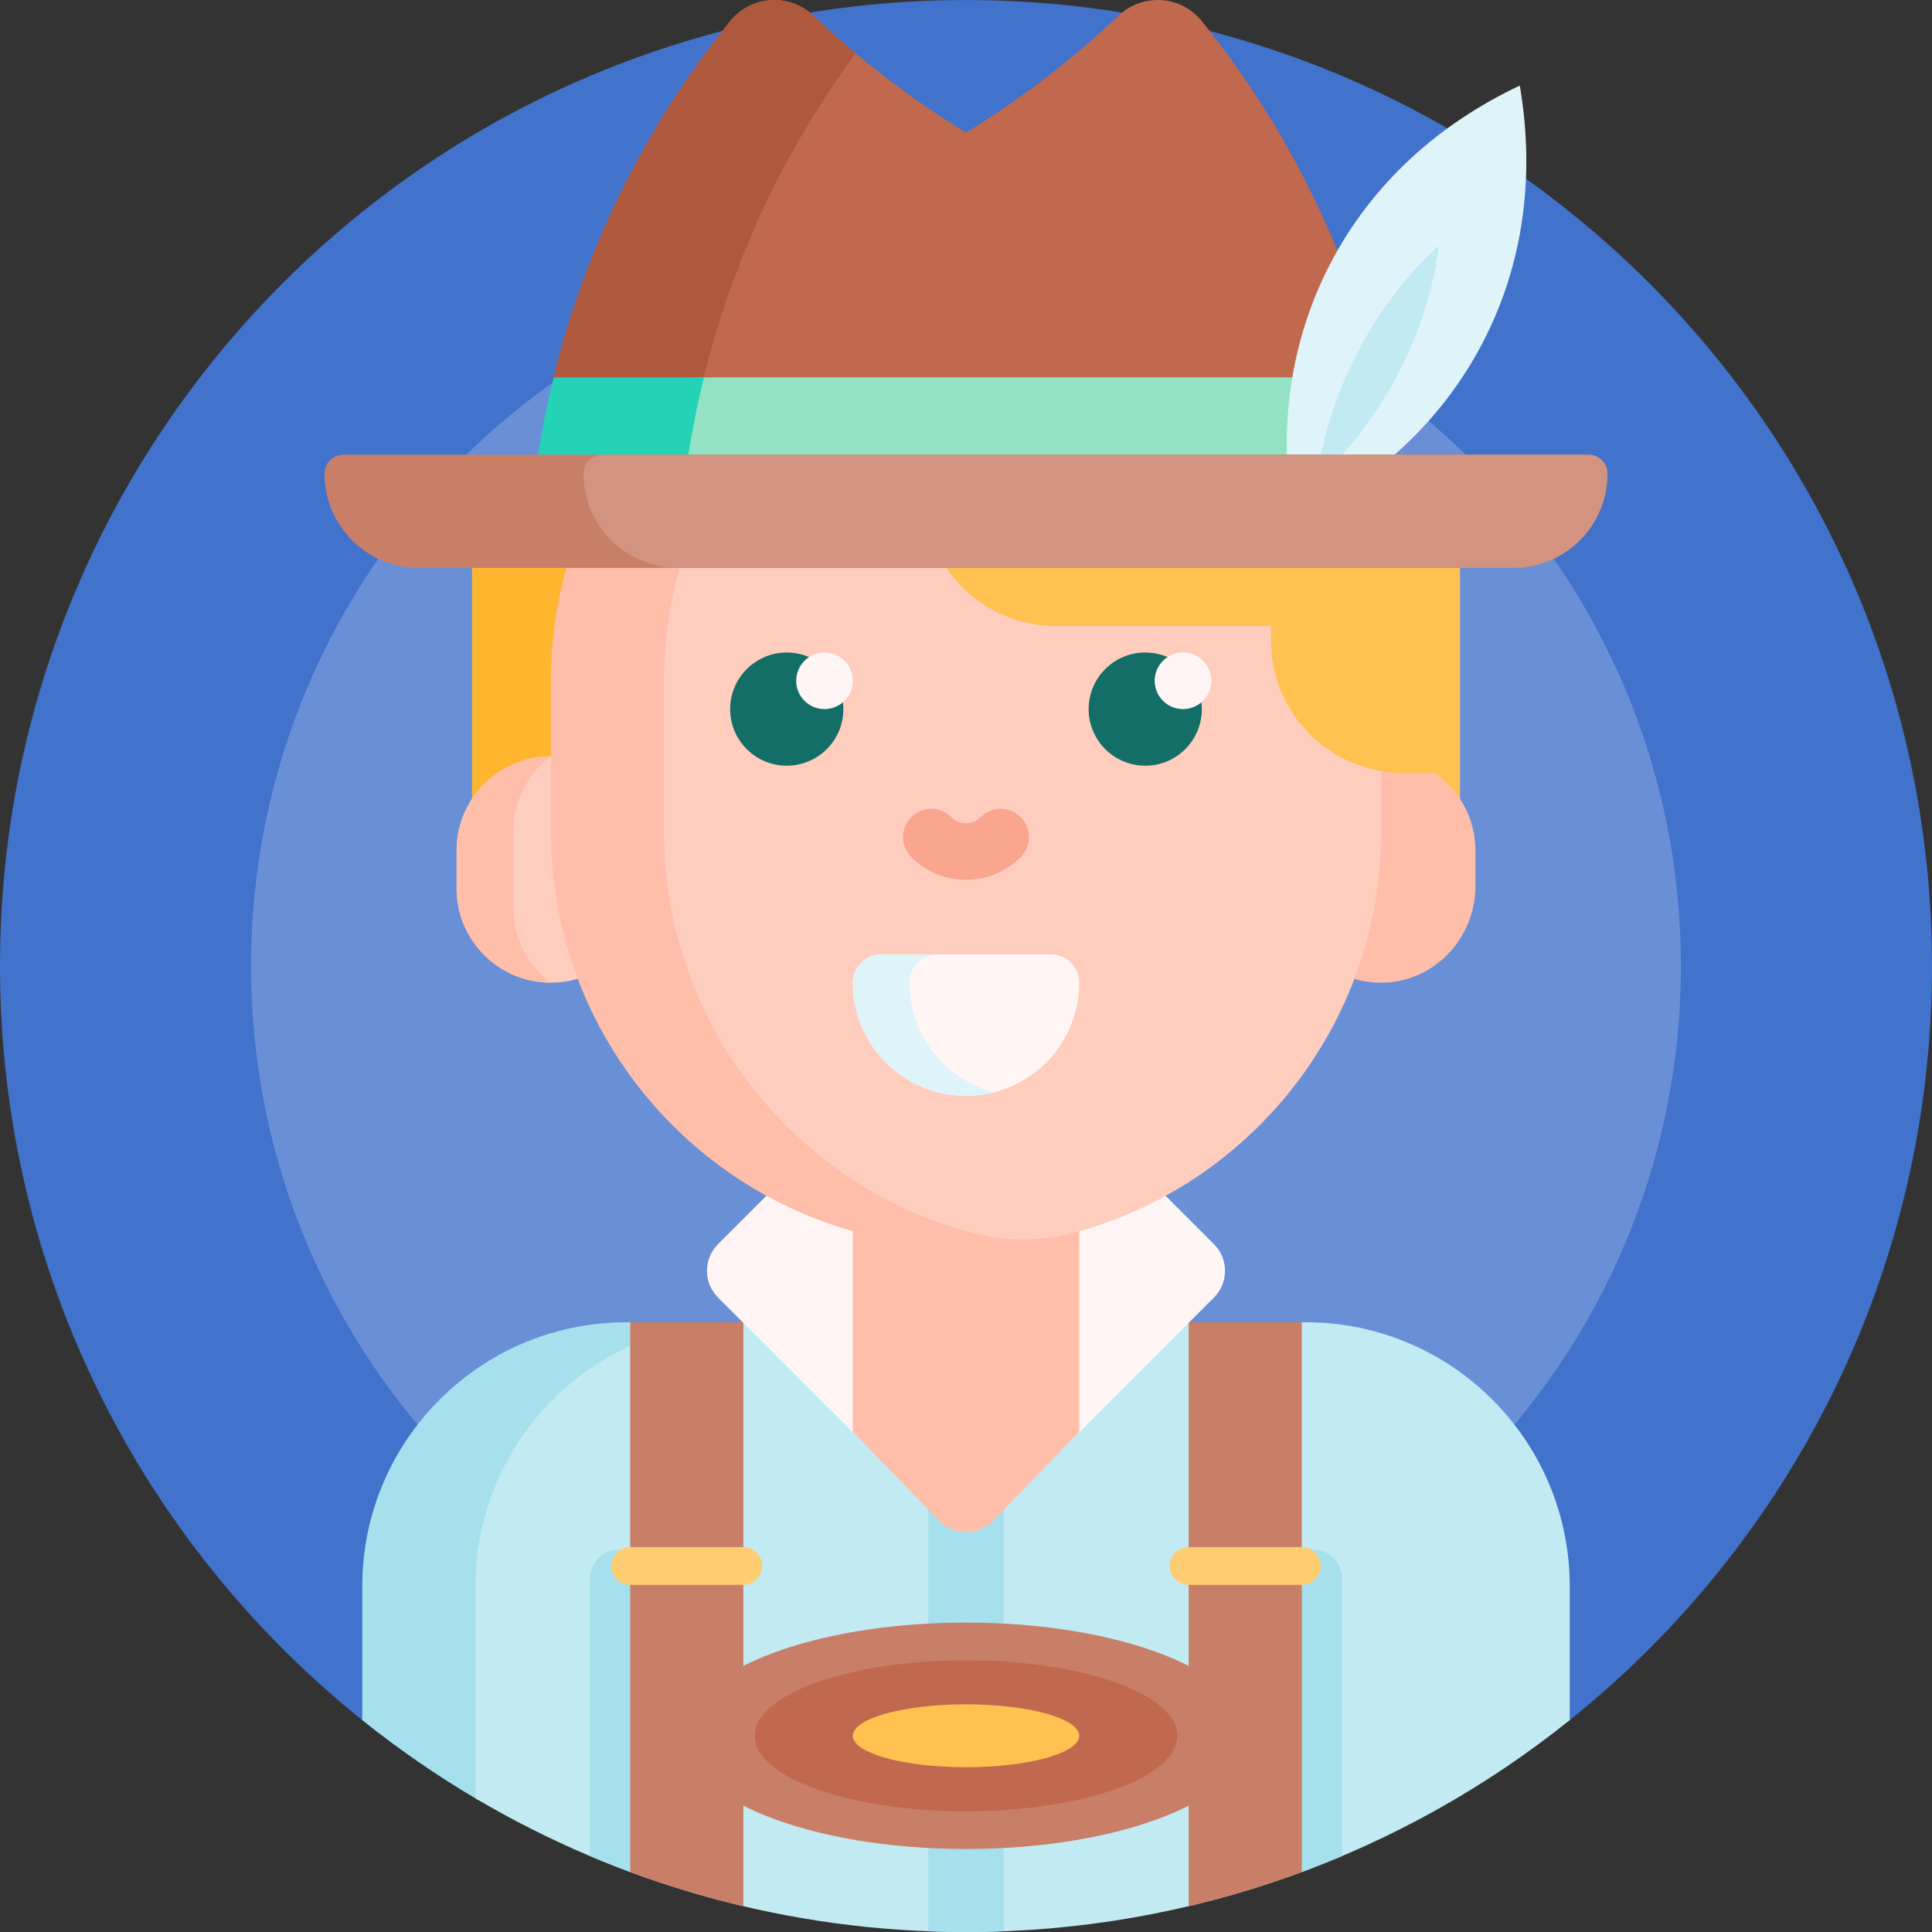<svg id="Capa_1" enable-background="new 0 0 512 512" height="512" viewBox="0 0 512 512" width="512" xmlns="http://www.w3.org/2000/svg"><rect x="0" y="0" width="512" height="512" fill="#333333" stroke="none"/><g><path d="m0 256.003c0-141.383 114.615-255.997 256-255.997s256 114.614 256 255.997c0 80.843-37.474 152.934-96 199.849-1.889 1.514-102.069-47.221-160-47.221s-158.111 48.735-160 47.221c-58.526-46.915-96-119.006-96-199.849z" fill="#4172cc"/><path d="m445.468 256.003c0 104.639-84.828 189.466-189.468 189.466s-189.468-84.827-189.468-189.466 84.828-189.466 189.468-189.466 189.468 84.827 189.468 189.466z" fill="#6990d7"/><path d="m162.911 219.514h-37.822v-81.545h37.822z" fill="#ffb52d"/><path d="m386.911 219.514h-37.822v-81.545h37.822z" fill="#ffc14f"/><path d="m168.66 363.441c-17.754 12.697-29.326 33.485-29.326 56.976v49.11c0 6.592-7.166 10.681-12.849 7.341-10.681-6.277-20.867-13.306-30.485-21.016v-35.435c0-38.659 31.34-69.999 70-69.999h1.187c.813 0 1.473.659 1.473 1.473z" fill="#a6e0ec"/><path d="m416 420.417v35.435c-43.827 35.133-99.459 56.148-160 56.148-47.457 0-91.897-12.913-130-35.417v-56.166c0-38.659 31.34-69.999 70-69.999h119l1.02.813c1.957 1.56 4.385 2.409 6.888 2.409h14.293c2.924 0 5.728-1.159 7.799-3.222h1c38.66 0 70 31.34 70 69.999z" fill="#c2eaf2"/><path d="m355.678 418.464v73.404c-3.541 1.499-7.123 2.919-10.743 4.261-2.062.764-4.257-.747-4.257-2.946v-75.033c0-4.219 3.483-7.624 7.731-7.496 4.105.123 7.269 3.704 7.269 7.81zm-192.087-7.81c-4.105.123-7.269 3.704-7.269 7.811v73.404c3.554 1.504 7.149 2.929 10.782 4.275 2.043.756 4.218-.74 4.218-2.918v-75.076c0-4.219-3.484-7.624-7.731-7.496zm82.409 101.154c3.318.127 6.651.192 10 .192s6.682-.064 10-.192v-131.807h-20z" fill="#a6e0ec"/><path d="m345 350.418v145.687c-9.734 3.61-19.748 6.644-30 9.062v-154.75h30zm-178 145.687c9.734 3.61 19.748 6.644 30 9.062v-154.75h-30z" fill="#c97e67"/><path d="m321.713 343.857-35.724 35.723c-2.106 2.106-5.52 2.106-7.626 0l-22.363-22.362-22.651 22.65c-1.947 1.947-5.104 1.947-7.052 0l-36.011-36.011c-3.905-3.905-3.905-10.237 0-14.142l65.714-65.712 65.713 65.712c3.905 3.905 3.905 10.237 0 14.142z" fill="#fff5f5"/><path d="m146 260.419c-13.808 0-25-11.193-25-25v-10c0-13.807 11.193-25 25-25 13.807 0 25 11.193 25 25v10c0 13.807-11.193 25-25 25z" fill="#ffcdbe"/><path d="m136 220.419v20c0 8.178 3.927 15.439 9.998 20-13.806-.001-24.998-11.193-24.998-25v-10c0-13.806 11.192-24.999 24.998-25-6.071 4.562-9.998 11.822-9.998 20zm230-19.999v-20c0-60.751-49.249-109.999-110-109.999-60.751 0-110 49.248-110 109.999v40c0 50.351 33.83 92.799 80 105.858v53.14l22.814 23.574c3.93 4.061 10.442 4.061 14.372 0l22.814-23.574v-53.14c33.586-9.499 60.641-34.55 72.895-66.883 2.404.711 4.959 1.071 7.605 1.019 13.71-.268 24.5-11.876 24.5-25.588v-9.407c0-13.806-11.193-24.999-25-24.999z" fill="#ffbeaa"/><path d="m366 180.42v40c0 50.792-34.425 93.542-81.216 106.194-9.023 2.44-18.545 2.44-27.568 0-46.791-12.652-81.216-55.403-81.216-106.195v-40c0-55.663 41.345-101.668 95-108.984 53.655 7.317 95 53.322 95 108.985z" fill="#ffcdbe"/><path d="m241.5 227.151c-2.929-2.93-2.929-7.678 0-10.607 2.929-2.928 7.678-2.928 10.606 0 1.042 1.042 2.424 1.616 3.893 1.616s2.851-.574 3.893-1.616c2.929-2.928 7.678-2.928 10.606 0 2.929 2.93 2.929 7.678 0 10.607-3.875 3.875-9.024 6.009-14.5 6.009s-10.623-2.134-14.498-6.009z" fill="#faa68e"/><path d="m223.5 187.92c0 8.284-6.716 15-15 15s-15-6.716-15-15 6.716-15 15-15 15 6.716 15 15zm80-15c-8.284 0-15 6.716-15 15s6.716 15 15 15 15-6.716 15-15-6.716-15-15-15z" fill="#126e66"/><path d="m226 180.42c0 4.142-3.358 7.5-7.5 7.5s-7.5-3.358-7.5-7.5 3.358-7.5 7.5-7.5 7.5 3.358 7.5 7.5zm87.5-7.5c-4.142 0-7.5 3.358-7.5 7.5s3.358 7.5 7.5 7.5 7.5-3.358 7.5-7.5-3.358-7.5-7.5-7.5z" fill="#fff5f5"/><path d="m256 290.419c-16.569 0-30-13.431-30-30 0-4.142 3.358-7.5 7.5-7.5h45c4.142 0 7.5 3.358 7.5 7.5 0 16.568-13.431 30-30 30z" fill="#fff5f5"/><path d="m263.5 289.473c-2.397.617-4.91.945-7.5.945-16.568 0-30-13.431-30-30 0-4.142 3.358-7.5 7.5-7.5h15c-4.142 0-7.5 3.358-7.5 7.5 0 13.98 9.561 25.725 22.5 29.055z" fill="#def4f8"/><path d="m381.288 130.834v73.999h-9.394c-19.365 0-35.064-15.699-35.064-35.063v-3.873h-57.016c-19.365 0-35.064-15.698-35.064-35.063z" fill="#ffc14f"/><path d="m146.655 100.16c8.596-35.14 24.832-67.282 46.848-94.565 5.528-6.85 15.685-7.501 22.073-1.446 12.322 11.68 25.868 22.083 40.424 30.996 14.556-8.913 28.101-19.316 40.424-30.996 6.388-6.055 16.546-5.404 22.073 1.446 22.663 28.084 39.2 61.316 47.585 97.666h-216.978c-1.625-.001-2.835-1.523-2.449-3.101z" fill="#c0694e"/><path d="m188.934 103.266h-39.83c-1.625 0-2.835-1.522-2.449-3.101 8.596-35.14 24.832-67.282 46.848-94.565 5.528-6.85 15.685-7.501 22.073-1.446 3.624 3.435 7.354 6.759 11.184 9.968-18.686 25.368-32.56 54.497-40.276 86.043-.386 1.578.825 3.101 2.45 3.101z" fill="#ae583e"/><path d="m365.286 100.005c3.416 13.901 5.636 28.273 6.544 43h-185.806c-13.11 0-23.171-11.741-21.036-24.676.039-.237.079-.474.118-.71 1.714-10.198 10.638-17.613 20.979-17.613h179.201z" fill="#93e2c6"/><path d="m186.544 100.011c-3.416 13.901-5.636 28.273-6.544 43h-39.83c.908-14.727 3.128-29.098 6.544-43z" fill="#24d3b5"/><path d="m352.571 69.819c10.968-21.065 28.595-36.947 50.189-47.14 4.034 23.536 1.131 47.084-9.837 68.149s-28.595 36.947-50.189 47.14c-4.033-23.535-1.131-47.083 9.837-68.149z" fill="#def4f8"/><path d="m359.749 93.393c5.905-11.341 13.395-20.934 21.539-28.234-1.31 10.859-4.874 22.495-10.779 33.837-5.905 11.341-13.395 20.934-21.539 28.234 1.311-10.86 4.874-22.496 10.779-33.837z" fill="#c2eaf2"/><path d="m401.049 150.504h-290.098c-13.78 0-24.951-11.171-24.951-24.951v-.059c0-2.756 2.234-4.99 4.99-4.99h330.02c2.756 0 4.99 2.234 4.99 4.99v.059c0 13.78-11.171 24.951-24.951 24.951z" fill="#c97e67"/><path d="m426 125.504c0 13.807-11.193 25-25 25h-221.358c-13.807 0-25-11.193-25-25 0-2.761 2.239-5 5-5h261.358c2.761 0 5 2.239 5 5z" fill="#d29380"/><path d="m331 460.001c0 16.568-33.579 30-75 30s-75-13.431-75-30c0-16.568 33.579-30 75-30s75 13.431 75 30z" fill="#c97e67"/><path d="m312 460.001c0 11.046-25.072 20-56 20s-56-8.954-56-20 25.072-20 56-20 56 8.954 56 20z" fill="#c0694e"/><path d="m286 460.001c0 4.604-13.431 8.336-30 8.336s-30-3.732-30-8.336 13.431-8.336 30-8.336 30 3.732 30 8.336z" fill="#ffc14f"/><path d="m202 415.001c0 2.761-2.239 5-5 5h-30c-2.761 0-5-2.238-5-5s2.239-5 5-5h30c2.761 0 5 2.239 5 5zm143-5h-30c-2.761 0-5 2.238-5 5s2.239 5 5 5h30c2.761 0 5-2.238 5-5s-2.239-5-5-5z" fill="#ffcd71"/></g></svg>